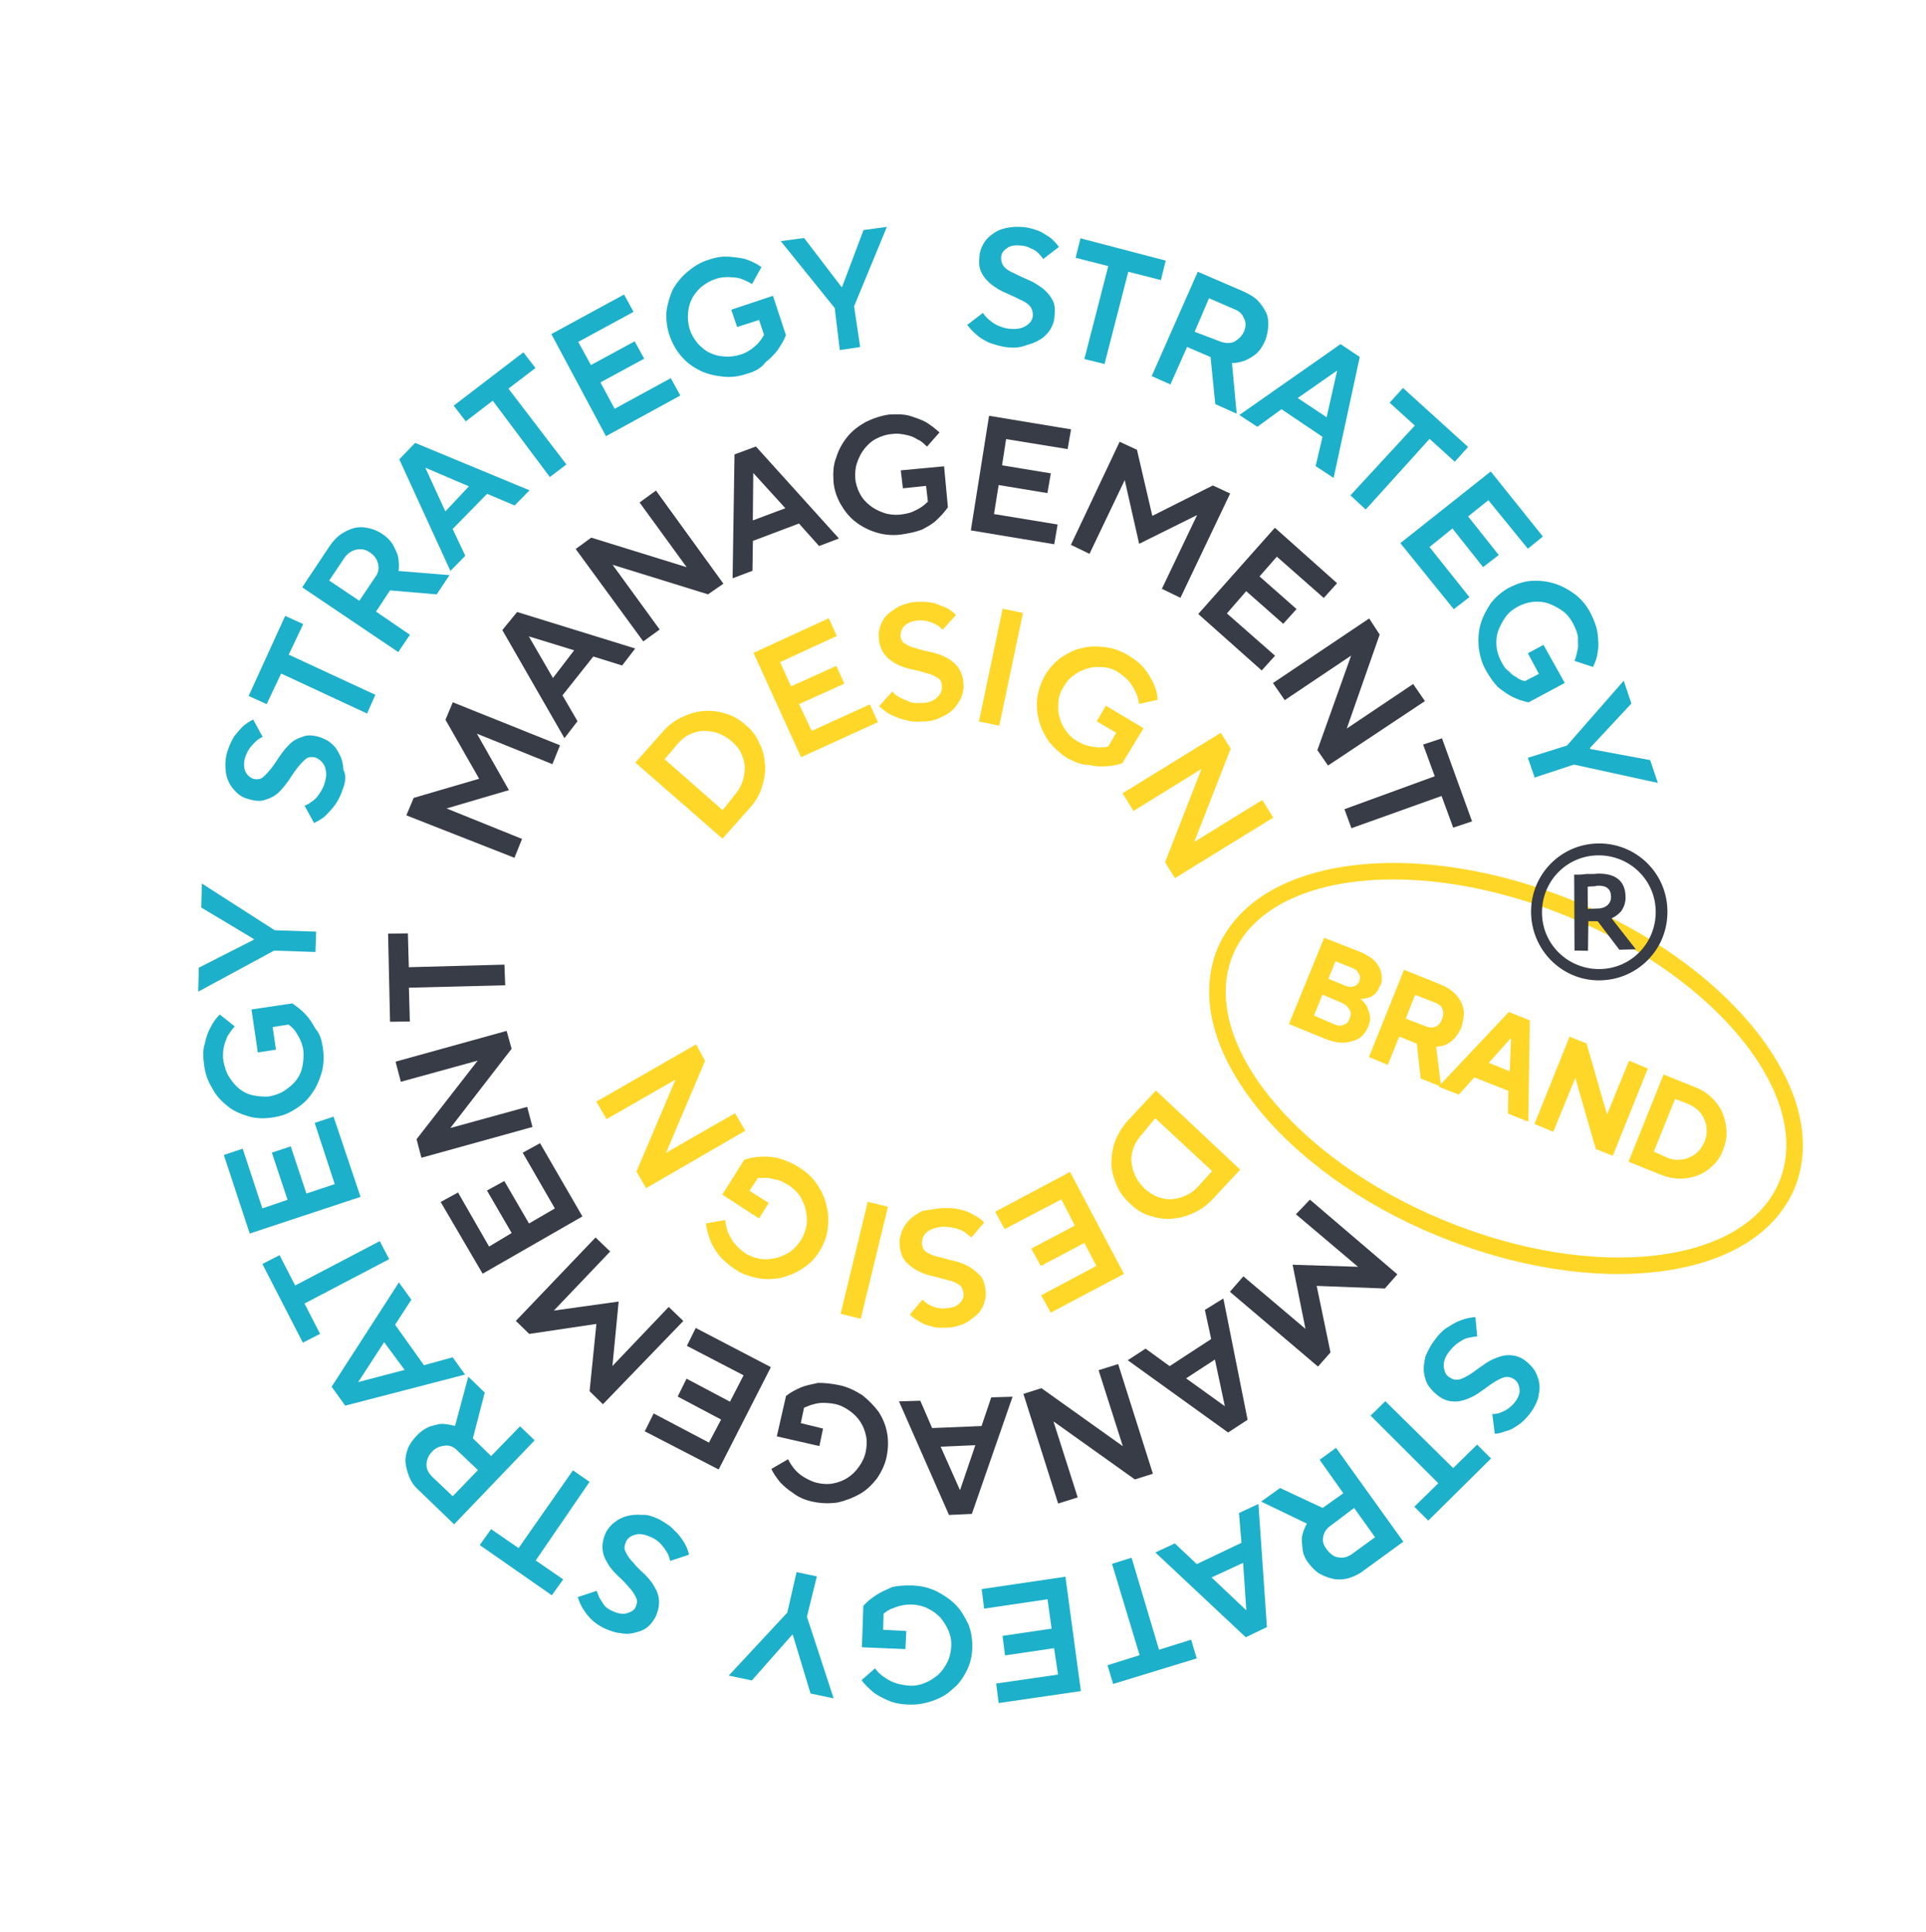 <?xml version="1.0" encoding="UTF-8"?> <svg xmlns="http://www.w3.org/2000/svg" width="331" height="332" viewBox="0 0 331 332" fill="none"><g clip-path="url(#clip0_1041_1624)"><path d="M246.576 230.299C247.285 229.317 248.09 228.481 248.938 228.031C249.812 227.461 250.515 227.106 251.193 226.871C252.016 226.542 252.789 226.453 253.562 226.364L253.867 229.695C253.36 229.714 252.828 229.854 252.176 229.968C251.644 230.108 251.207 230.393 250.624 230.773C250.042 231.153 249.554 231.679 249.041 232.325C248.358 233.187 248.035 234.124 248.124 234.897C248.213 235.669 248.448 236.347 249.119 236.739C249.671 237.107 250.152 237.208 250.804 237.093C251.336 236.954 252.039 236.599 252.768 236.124C253.496 235.648 254.104 235.148 254.832 234.673C255.586 234.077 256.289 233.722 257.112 233.393C257.935 233.063 258.733 232.854 259.722 232.936C260.589 232.992 261.527 233.315 262.484 234.144C263.01 234.632 263.536 235.119 263.891 235.822C264.246 236.525 264.481 237.203 264.57 237.975C264.659 238.748 264.482 239.59 264.305 240.433C264.007 241.25 263.564 242.162 262.881 243.023C262.197 243.885 261.564 244.506 260.835 244.981C260.107 245.456 259.525 245.837 258.872 245.951C258.194 246.185 257.517 246.42 256.89 246.414L256.464 243.057C256.85 243.013 257.357 242.994 257.769 242.829C258.18 242.664 258.592 242.499 259.029 242.214C259.466 241.929 259.928 241.523 260.27 241.093C260.954 240.231 261.251 239.414 261.137 238.762C261.048 237.989 260.788 237.432 260.236 237.065C259.685 236.698 259.204 236.596 258.551 236.711C258.019 236.85 257.316 237.205 256.588 237.68C255.86 238.156 255.252 238.656 254.524 239.131C253.77 239.727 253.067 240.082 252.244 240.412C251.42 240.741 250.622 240.95 249.634 240.869C248.766 240.812 247.829 240.489 246.872 239.66C246.226 239.147 245.725 238.539 245.345 237.957C244.989 237.254 244.78 236.456 244.691 235.683C244.627 234.79 244.804 233.948 244.981 233.106C245.45 232.073 245.893 231.161 246.576 230.299Z" fill="#1DB0CA"></path><path d="M249.74 252.325L253.856 248.29L256.245 250.676L245.456 261.352L243.067 258.965L247.182 254.929L235.547 243.312L238.08 240.828L249.74 252.325Z" fill="#1DB0CA"></path><path d="M241.176 264.976L234.204 270.045C233.45 270.641 232.627 270.97 231.683 271.275C230.885 271.484 229.992 271.548 229.149 271.371C228.307 271.194 227.61 270.922 226.818 270.504C226.146 270.111 225.525 269.478 224.929 268.725C224.238 267.826 223.909 267.003 223.845 266.11C223.756 265.337 223.667 264.564 223.793 263.963C223.945 263.241 224.217 262.544 224.61 261.872L216.734 258.082L219.989 255.75L227.313 259.173L230.859 256.651L226.79 250.896L229.608 248.849L241.176 264.976ZM228.683 262.226C227.955 262.701 227.562 263.372 227.41 264.094C227.233 264.937 227.468 265.614 228.064 266.368C228.66 267.121 229.306 267.634 230.053 267.665C230.896 267.842 231.574 267.608 232.302 267.133L236.31 264.205L232.717 259.178L228.683 262.226Z" fill="#1DB0CA"></path><path d="M217.732 279.652L214.097 281.402L198.558 266.828L201.902 265.269L205.679 268.827L213.361 265.163L212.928 260.046L216.272 258.487L217.732 279.652ZM208.214 271.119L214.19 276.772L213.641 268.615L208.214 271.119Z" fill="#1DB0CA"></path><path d="M199.192 283.548L204.709 281.817L205.667 285.034L191.296 289.428L190.338 286.211L195.854 284.48L191.109 268.781L194.472 267.729L199.192 283.548Z" fill="#1DB0CA"></path><path d="M185.76 290.652L171.629 292.709L171.203 289.353L181.831 287.816L181.152 283.276L172.721 284.52L172.295 281.163L180.726 279.919L180.027 274.872L169.132 276.478L168.706 273.121L183.103 270.995L185.76 290.652Z" fill="#1DB0CA"></path><path d="M156.772 272.499C158.267 272.561 159.591 272.84 160.959 273.504C162.207 274.143 163.31 274.878 164.242 275.827C165.173 276.777 165.813 277.917 166.428 279.177C166.923 280.412 167.126 281.837 167.089 283.211C167.052 284.585 166.773 285.909 166.134 287.157C165.495 288.405 164.761 289.507 163.716 290.293C162.766 291.224 161.626 291.864 160.271 292.333C158.915 292.802 157.611 293.031 156.116 292.968C154.741 292.931 153.537 292.678 152.505 292.209C151.472 291.741 150.68 291.323 150.034 290.811C149.292 290.152 148.551 289.494 148.075 288.766L150.387 286.738C150.767 287.321 151.293 287.808 151.844 288.175C152.275 288.517 152.947 288.91 153.644 289.182C154.34 289.454 155.183 289.631 156.171 289.713C157.159 289.795 158.078 289.611 158.901 289.281C159.725 288.951 160.453 288.476 161.206 287.881C161.84 287.26 162.352 286.614 162.795 285.701C163.213 284.91 163.415 283.947 163.472 283.079C163.554 282.091 163.37 281.173 163.04 280.35C162.71 279.526 162.235 278.798 161.639 278.045C161.018 277.412 160.372 276.899 159.459 276.456C158.667 276.038 157.704 275.836 156.837 275.779C156.089 275.748 155.316 275.837 154.784 275.976C154.132 276.091 153.695 276.376 153.163 276.515C152.606 276.775 152.169 277.06 151.852 277.371L151.777 280.119L155.755 280.327L155.605 283.437L148.13 283.123L148.367 276.01C149.026 275.269 149.779 274.673 150.653 274.103C151.382 273.628 152.351 273.203 153.32 272.779C154.118 272.569 155.397 272.461 156.772 272.499Z" fill="#1DB0CA"></path><path d="M138.677 277.869L143.269 291.902L139.297 291.068L136.258 281.005L136.138 280.98L129.211 288.823L125.239 287.989L135.306 277.161L136.893 270.207L140.384 270.94L138.677 277.869Z" fill="#1DB0CA"></path><path d="M113.173 261.076C114.3 261.69 115.188 262.254 115.904 263.032C116.645 263.691 117.121 264.419 117.501 265.001C117.976 265.73 118.211 266.407 118.42 267.205L115.178 268.283C115.038 267.751 114.898 267.219 114.613 266.782C114.328 266.345 114.043 265.908 113.637 265.446C113.231 264.984 112.585 264.471 111.888 264.199C110.855 263.731 110.013 263.554 109.215 263.763C108.417 263.972 107.834 264.353 107.562 265.049C107.315 265.626 107.189 266.227 107.569 266.81C107.829 267.367 108.209 267.95 108.831 268.583C109.331 269.191 109.952 269.824 110.694 270.482C111.315 271.115 111.936 271.748 112.386 272.597C112.861 273.325 113.191 274.148 113.255 275.041C113.319 275.934 113.116 276.897 112.648 277.929C112.256 278.601 111.888 279.152 111.281 279.653C110.673 280.153 109.995 280.388 109.197 280.597C108.399 280.806 107.626 280.895 106.663 280.693C105.795 280.636 104.858 280.314 103.825 279.845C102.913 279.402 102.146 278.864 101.525 278.231C100.904 277.598 100.523 277.015 100.143 276.433C99.763 275.85 99.528 275.173 99.293 274.495L102.536 273.417C102.701 273.829 102.866 274.241 103.031 274.652C103.221 274.943 103.506 275.38 103.791 275.817C104.077 276.254 104.628 276.621 105.205 276.868C106.117 277.311 106.959 277.488 107.757 277.279C108.435 277.044 108.993 276.784 109.239 276.208C109.486 275.632 109.613 275.03 109.232 274.447C108.972 273.89 108.592 273.308 107.971 272.674C107.47 272.067 106.849 271.434 106.108 270.775C105.487 270.142 104.866 269.509 104.415 268.66C103.94 267.932 103.61 267.109 103.547 266.216C103.483 265.323 103.685 264.36 104.153 263.328C104.546 262.656 105.059 262.01 105.641 261.63C106.249 261.129 106.952 260.775 107.75 260.565C108.548 260.356 109.441 260.292 110.43 260.374C111.202 260.285 112.14 260.608 113.173 261.076Z" fill="#1DB0CA"></path><path d="M92.07 268.203L96.79 271.456L94.834 274.186L82.446 265.552L84.403 262.822L89.123 266.076L98.467 252.709L101.318 254.69L92.07 268.203Z" fill="#1DB0CA"></path><path d="M78.043 261.988L71.876 256.043C71.135 255.385 70.66 254.657 70.33 253.834C70 253.01 69.791 252.213 69.702 251.44C69.613 250.667 69.79 249.825 70.087 249.008C70.384 248.191 70.897 247.545 71.556 246.803C72.36 245.967 73.088 245.492 73.911 245.162C74.71 244.953 75.387 244.718 76.014 244.724C76.762 244.756 77.484 244.908 78.206 245.059L80.483 236.616L83.303 239.345L81.273 247.211L84.403 250.257L89.374 245.144L91.883 247.556L78.043 261.988ZM78.575 249.283C77.954 248.65 77.257 248.378 76.485 248.467C75.712 248.556 74.914 248.765 74.255 249.507C73.622 250.128 73.325 250.945 73.293 251.692C73.262 252.439 73.617 253.142 74.238 253.775L77.8 257.162L82.137 252.67L78.575 249.283Z" fill="#1DB0CA"></path><path d="M59.328 241.595L56.995 238.341L68.554 220.414L70.696 223.377L67.905 227.691L72.855 234.637L77.789 233.286L79.931 236.249L59.328 241.595ZM66.018 230.687L61.562 237.541L69.542 235.448L66.018 230.687Z" fill="#1DB0CA"></path><path d="M52.333 224.042L55.008 229.253L52.051 230.768L45.09 217.243L48.047 215.728L50.723 220.939L65.269 213.315L66.88 216.418L52.333 224.042Z" fill="#1DB0CA"></path><path d="M42.921 212.012L38.468 198.511L41.711 197.433L45.085 207.692L49.418 206.215L46.722 198.109L49.965 197.031L52.66 205.137L57.525 203.52L54.08 192.996L57.323 191.918L61.966 205.71L42.921 212.012Z" fill="#1DB0CA"></path><path d="M55.506 180.227C55.71 181.652 55.647 183.147 55.249 184.445C54.85 185.744 54.331 187.017 53.477 188.094C52.742 189.196 51.672 190.102 50.532 190.742C49.367 191.503 48.157 191.877 46.732 192.08C45.307 192.283 43.932 192.245 42.633 191.847C41.335 191.448 40.061 190.93 39.105 190.1C38.027 189.246 37.096 188.296 36.481 187.036C35.72 185.871 35.251 184.516 35.073 182.97C34.869 181.545 34.856 180.412 35.204 179.354C35.432 178.271 35.754 177.333 36.147 176.662C36.59 175.75 37.128 174.983 37.761 174.362L40.346 176.414C39.859 176.939 39.492 177.49 39.124 178.042C38.878 178.618 38.631 179.194 38.454 180.037C38.302 180.759 38.246 181.627 38.43 182.545C38.614 183.463 38.918 184.407 39.394 185.135C39.869 185.863 40.465 186.616 41.111 187.129C41.758 187.642 42.55 188.06 43.513 188.262C44.355 188.439 45.343 188.521 46.236 188.457C47.155 188.273 48.099 187.969 48.827 187.494C49.555 187.018 50.309 186.423 50.821 185.777C51.334 185.131 51.752 184.339 51.954 183.376C52.131 182.534 52.213 181.546 52.149 180.653C52.06 179.88 51.826 179.202 51.566 178.645C51.306 178.088 51.02 177.651 50.735 177.214C50.45 176.777 50.019 176.435 49.588 176.094L46.858 176.525L47.424 180.414L44.307 180.89L43.221 173.499L50.226 172.458C50.993 172.996 51.76 173.534 52.476 174.313C53.097 174.946 53.667 175.82 54.213 176.814C55.024 177.738 55.303 178.802 55.506 180.227Z" fill="#1DB0CA"></path><path d="M47.105 163.384L34.06 170.443L34.172 166.32L43.602 161.516L43.627 161.396L34.585 155.978L34.697 151.855L47.212 159.887L54.325 160.126L54.219 163.622L47.105 163.384Z" fill="#1DB0CA"></path><path d="M59.053 135.234C58.68 136.412 58.212 137.445 57.673 138.211C57.135 138.978 56.502 139.599 56.015 140.124C55.381 140.745 54.678 141.1 53.975 141.455L52.34 138.473C52.872 138.333 53.334 137.928 53.771 137.643C54.208 137.357 54.55 136.927 54.917 136.376C55.284 135.824 55.677 135.153 55.828 134.431C56.176 133.373 56.113 132.48 55.783 131.657C55.428 130.954 54.902 130.467 54.205 130.194C53.603 130.068 52.976 130.062 52.514 130.467C52.051 130.873 51.564 131.399 51.051 132.045C50.538 132.691 50.146 133.363 49.608 134.129C49.07 134.896 48.557 135.542 47.924 136.163C47.291 136.784 46.588 137.139 45.644 137.443C44.821 137.772 43.832 137.691 42.654 137.317C41.932 137.166 41.26 136.773 40.734 136.286C40.208 135.798 39.708 135.19 39.352 134.487C38.997 133.785 38.788 132.987 38.75 131.973C38.686 131.08 38.768 130.092 39.116 129.035C39.464 127.977 39.881 127.185 40.274 126.513C40.787 125.867 41.274 125.341 41.762 124.816C42.37 124.315 42.952 123.935 43.509 123.675L45.145 126.657C44.733 126.822 44.296 127.107 43.98 127.418C43.663 127.728 43.347 128.039 43.005 128.47C42.663 128.9 42.441 129.356 42.169 130.053C41.821 131.111 41.91 131.884 42.145 132.561C42.5 133.264 42.931 133.606 43.508 133.853C44.109 133.979 44.736 133.985 45.199 133.58C45.661 133.174 46.148 132.648 46.661 132.002C47.174 131.356 47.567 130.685 48.105 129.918C48.643 129.151 49.156 128.505 49.789 127.884C50.422 127.264 51.125 126.909 52.069 126.604C52.892 126.275 53.88 126.357 55.059 126.73C55.755 127.002 56.452 127.274 57.073 127.907C57.72 128.42 58.075 129.123 58.43 129.826C58.785 130.529 58.969 131.447 59.033 132.34C59.483 133.188 59.376 134.297 59.053 135.234Z" fill="#1DB0CA"></path><path d="M48.314 115.763L45.826 121.021L42.728 119.616L49.012 105.857L52.111 107.262L49.623 112.52L64.512 119.418L63.082 122.636L48.314 115.763Z" fill="#1DB0CA"></path><path d="M51.931 100.942L56.704 93.777C57.242 93.011 57.9 92.269 58.628 91.794C59.357 91.319 60.06 90.964 60.858 90.755C61.656 90.545 62.403 90.577 63.246 90.754C64.088 90.931 64.906 91.228 65.672 91.766C66.559 92.33 67.276 93.108 67.631 93.811C67.986 94.514 68.341 95.217 68.455 95.869C68.544 96.642 68.633 97.415 68.481 98.136L77.255 98.849L75.052 102.156L67.026 101.475L64.627 105.117L70.45 109.105L68.443 112.076L51.931 100.942ZM64.491 99.183C65.004 98.537 65.181 97.694 64.972 96.896C64.762 96.099 64.382 95.516 63.615 94.978C62.848 94.44 62.126 94.288 61.208 94.472C60.41 94.681 59.827 95.062 59.314 95.708L56.573 99.781L61.75 103.256L64.491 99.183Z" fill="#1DB0CA"></path><path d="M68.618 78.94L71.347 76.121L91.001 84.271L88.443 86.875L83.71 84.876L77.79 90.92L79.965 95.523L77.407 98.127L68.618 78.94ZM80.586 83.591L73.091 80.383L76.541 87.893L80.586 83.591Z" fill="#1DB0CA"></path><path d="M84.685 68.871L80.043 72.419L77.971 69.722L89.951 60.553L92.024 63.251L87.382 66.799L97.34 79.823L94.496 81.99L84.685 68.871Z" fill="#1DB0CA"></path><path d="M94.757 57.417L107.246 50.617L108.882 53.599L99.376 58.764L101.557 62.74L109.074 58.666L110.71 61.648L103.192 65.723L105.633 70.257L115.284 64.997L116.92 67.979L104.14 74.969L94.757 57.417Z" fill="#1DB0CA"></path><path d="M128.39 64.232C127.035 64.701 125.61 64.904 124.14 64.721C122.791 64.563 121.467 64.285 120.218 63.646C118.97 63.007 117.988 62.298 117.082 61.228C116.176 60.158 115.535 59.018 115.066 57.663C114.597 56.308 114.488 55.028 114.526 53.654C114.683 52.305 115.082 51.006 115.576 49.854C116.19 48.726 117.044 47.649 118.114 46.743C119.184 45.837 120.35 45.077 121.825 44.633C123.181 44.164 124.34 44.03 125.449 44.137C126.557 44.245 127.545 44.327 128.363 44.624C129.3 44.947 130.092 45.364 130.859 45.903L129.239 48.829C128.687 48.462 128.111 48.215 127.414 47.943C126.837 47.696 126.21 47.69 125.342 47.633C124.595 47.602 123.702 47.666 122.878 47.995C121.935 48.3 121.206 48.775 120.453 49.37C119.82 49.991 119.161 50.733 118.889 51.429C118.471 52.221 118.294 53.064 118.238 53.931C118.181 54.799 118.245 55.692 118.549 56.636C118.854 57.579 119.329 58.307 119.925 59.061C120.546 59.694 121.288 60.352 121.984 60.624C122.776 61.042 123.619 61.219 124.487 61.276C125.355 61.332 126.248 61.269 127.192 60.964C127.99 60.755 128.572 60.375 129.155 59.995C129.617 59.589 130.054 59.304 130.396 58.873C130.738 58.442 131.08 58.012 131.301 57.556L130.458 54.991L126.683 56.208L125.674 53.232L132.837 50.842L135.064 57.592C134.741 58.53 134.203 59.296 133.64 60.183C133.127 60.829 132.468 61.571 131.569 62.261C130.86 63.243 129.72 63.883 128.39 64.232Z" fill="#1DB0CA"></path><path d="M143.455 52.947L134.183 41.449L138.192 40.909L144.6 49.292L144.721 49.318L148.409 39.538L152.419 38.998L146.787 52.642L147.829 59.646L144.326 60.167L143.455 52.947Z" fill="#1DB0CA"></path><path d="M173.205 59.7C171.976 59.568 170.918 59.22 169.98 58.897C169.068 58.454 168.396 58.062 167.87 57.574C167.224 57.061 166.723 56.454 166.223 55.846L168.92 53.774C169.205 54.211 169.611 54.673 170.042 55.015C170.473 55.357 170.904 55.698 171.48 55.945C172.057 56.192 172.754 56.464 173.622 56.521C174.73 56.628 175.649 56.444 176.377 55.969C177.105 55.493 177.472 54.942 177.504 54.195C177.51 53.568 177.37 53.036 176.964 52.574C176.559 52.112 175.887 51.719 175.19 51.447C174.519 51.055 173.701 50.757 172.789 50.314C171.972 50.017 171.205 49.479 170.438 48.941C169.792 48.428 169.171 47.795 168.721 46.947C168.271 46.098 168.207 45.205 168.339 43.976C168.371 43.229 168.643 42.532 169.035 41.861C169.428 41.189 169.915 40.663 170.644 40.188C171.251 39.688 172.075 39.358 172.993 39.174C173.912 38.99 174.805 38.926 175.913 39.034C177.022 39.141 177.839 39.438 178.656 39.736C179.448 40.153 180 40.521 180.551 40.888C181.077 41.375 181.603 41.863 181.983 42.445L179.286 44.517C179 44.08 178.69 43.764 178.379 43.447C178.069 43.131 177.733 42.934 177.156 42.688C176.7 42.466 176.124 42.219 175.497 42.213C174.388 42.106 173.615 42.195 173.007 42.695C172.425 43.076 172.058 43.627 172.052 44.254C172.046 44.881 172.185 45.413 172.591 45.875C172.996 46.337 173.668 46.73 174.365 47.002C175.037 47.394 175.854 47.691 176.766 48.134C177.583 48.432 178.35 48.97 179.117 49.508C179.763 50.021 180.384 50.654 180.834 51.502C181.31 52.23 181.348 53.244 181.216 54.472C181.184 55.22 180.912 55.916 180.52 56.588C180.127 57.259 179.494 57.88 178.912 58.261C178.183 58.736 177.36 59.065 176.562 59.275C175.327 59.769 174.314 59.807 173.205 59.7Z" fill="#1DB0CA"></path><path d="M190.467 45.735L184.86 44.306L185.688 40.962L200.342 44.795L199.513 48.139L193.907 46.709L189.822 62.563L186.356 61.709L190.467 45.735Z" fill="#1DB0CA"></path><path d="M205.847 46.705L213.798 50.135C214.711 50.578 215.503 50.996 216.124 51.629C216.745 52.262 217.22 52.99 217.575 53.693C217.93 54.396 217.994 55.289 217.962 56.036C217.906 56.904 217.729 57.746 217.432 58.563C216.963 59.596 216.425 60.362 215.817 60.863C215.209 61.364 214.506 61.718 213.949 61.978C213.271 62.213 212.473 62.422 211.726 62.391L212.534 71.105L208.859 69.453L208.045 61.366L204.009 59.639L201.149 66.074L197.93 64.644L205.847 46.705ZM209.735 58.706C210.552 59.003 211.3 59.034 211.978 58.8C212.681 58.445 213.288 57.944 213.706 57.152C214.124 56.361 214.181 55.493 213.826 54.79C213.496 53.967 212.97 53.479 212.273 53.207L207.781 51.258L205.313 57.022L209.735 58.706Z" fill="#1DB0CA"></path><path d="M230.38 59.148L233.687 61.35L229.193 82.144L226.1 80.112L227.283 75.083L220.237 70.336L216.083 73.358L212.991 71.327L230.38 59.148ZM227.991 71.714L229.805 63.676L223.029 68.41L227.991 71.714Z" fill="#1DB0CA"></path><path d="M243.15 73.14L238.822 69.215L241.114 66.68L252.305 76.823L250.013 79.357L245.685 75.431L234.712 87.576L232.082 85.139L243.15 73.14Z" fill="#1DB0CA"></path><path d="M256.196 81.033L265.158 92.214L262.58 94.311L255.786 85.973L252.31 88.761L257.577 95.396L254.879 97.468L249.612 90.833L245.674 94.026L252.538 102.631L249.84 104.703L240.663 93.35L256.196 81.033Z" fill="#1DB0CA"></path><path d="M255.407 115.296C254.671 114.011 254.322 112.681 254.119 111.256C254.036 109.856 254.073 108.482 254.472 107.183C254.87 105.885 255.484 104.757 256.219 103.655C257.073 102.578 258.143 101.672 259.283 101.032C260.544 100.417 261.779 99.923 263.178 99.84C264.578 99.757 265.807 99.89 267.106 100.288C268.405 100.687 269.533 101.301 270.73 102.181C271.807 103.035 272.714 104.105 273.424 105.511C274.039 106.771 274.438 107.86 274.572 109.019C274.705 110.178 274.769 111.071 274.592 111.914C274.51 112.902 274.188 113.839 273.77 114.631L270.596 113.587C270.843 113.011 270.994 112.289 271.146 111.566C271.273 110.965 271.158 110.312 271.19 109.565C271.101 108.793 270.771 107.969 270.321 107.121C269.871 106.272 269.275 105.519 268.508 104.981C267.741 104.443 266.949 104.025 266.132 103.728C265.315 103.43 264.447 103.374 263.554 103.437C262.661 103.501 261.717 103.805 260.868 104.255C260.02 104.705 259.266 105.301 258.728 106.067C258.19 106.834 257.772 107.626 257.475 108.443C257.178 109.26 257.121 110.128 257.185 111.02C257.248 111.913 257.553 112.857 258.003 113.706C258.358 114.408 258.738 114.991 259.29 115.358C259.695 115.82 260.126 116.162 260.582 116.384C261.013 116.725 261.469 116.947 262.071 117.073L264.471 115.819L262.576 112.279L265.267 110.834L268.919 117.381L262.687 120.721C261.724 120.519 260.787 120.196 259.874 119.753C259.082 119.335 258.316 118.797 257.454 118.114C256.833 117.481 256.142 116.582 255.407 115.296Z" fill="#1DB0CA"></path><path d="M269.297 128.141L279.054 116.998L280.367 120.917L273.225 128.59L273.32 128.735L283.602 130.644L284.915 134.564L270.496 131.409L263.744 133.634L262.571 130.246L269.297 128.141Z" fill="#1DB0CA"></path><path d="M240.148 219.022L238.002 221.461L226.283 221.009L228.657 232.44L226.511 234.879L211.366 222.022L213.683 219.367L224.354 228.395L222.145 217.376L233.383 217.726L222.711 208.699L225.124 206.19L240.148 219.022Z" fill="#383C46"></path><path d="M214.41 244.022L211.06 246.209L193.812 233.789L196.87 231.793L201.015 234.8L208.151 230.142L207.066 225.139L210.245 223.168L214.41 244.022ZM203.841 236.901L210.5 241.693L208.793 233.67L203.841 236.901Z" fill="#383C46"></path><path d="M198.134 253.294L195.037 254.277L181.046 244.3L185.213 257.365L181.85 258.417L175.881 239.571L178.978 238.589L192.969 248.565L188.802 235.501L192.165 234.448L198.134 253.294Z" fill="#383C46"></path><path d="M167.022 260.202L163.088 260.381L154.497 240.858L158.164 240.749L160.193 245.448L168.688 245.096L170.351 240.169L174.019 240.06L167.022 260.202ZM161.658 248.646L164.987 256.13L167.619 248.39L161.658 248.646Z" fill="#383C46"></path><path d="M144.272 238.082C145.716 238.385 146.964 239.024 148.187 239.784C149.264 240.638 150.196 241.588 150.982 242.633C151.743 243.798 152.237 245.033 152.466 246.337C152.694 247.642 152.657 249.016 152.354 250.46C152.076 251.784 151.436 253.032 150.702 254.134C149.847 255.211 148.898 256.143 147.758 256.783C146.618 257.423 145.383 257.917 143.932 258.241C142.507 258.444 141.132 258.406 139.688 258.103C138.364 257.825 137.211 257.331 136.349 256.647C135.462 256.084 134.721 255.426 134.1 254.792C133.504 254.039 132.908 253.286 132.578 252.462L135.441 250.802C135.701 251.359 136.081 251.942 136.582 252.55C136.987 253.012 137.513 253.499 138.185 253.892C138.857 254.284 139.649 254.702 140.491 254.879C141.454 255.081 142.322 255.138 143.24 254.954C144.159 254.77 144.982 254.44 145.71 253.965C146.439 253.49 147.072 252.869 147.61 252.102C148.148 251.336 148.566 250.544 148.768 249.581C148.97 248.619 149.027 247.751 148.843 246.833C148.659 245.914 148.329 245.091 147.853 244.363C147.378 243.635 146.757 243.002 145.99 242.464C145.224 241.926 144.432 241.508 143.469 241.306C142.746 241.154 141.999 241.122 141.372 241.116C140.745 241.11 140.213 241.25 139.681 241.389C139.149 241.529 138.591 241.789 138.18 241.953L137.623 244.601L141.45 245.531L140.818 248.539L133.501 246.876L135.088 239.922C135.841 239.326 136.69 238.876 137.659 238.451C138.482 238.122 139.4 237.938 140.585 237.684C141.719 237.671 142.948 237.803 144.272 238.082Z" fill="#383C46"></path><path d="M123.507 252.567L110.81 246.004L112.335 242.932L121.839 247.944L123.928 243.985L116.464 240.03L117.989 236.957L125.453 240.913L127.788 236.378L118.044 231.314L119.569 228.242L132.482 234.976L123.507 252.567Z" fill="#383C46"></path><path d="M103.618 241.352L101.324 239.11L102.497 227.545L90.95 229.266L88.656 227.025L102.351 212.687L104.861 215.1L95.186 225.255L106.322 223.7L105.25 234.783L114.924 224.628L117.434 227.04L103.618 241.352Z" fill="#383C46"></path><path d="M82.945 218.914L75.731 206.592L78.714 204.957L84.052 214.246L87.934 211.92L83.686 204.619L86.669 202.984L90.916 210.285L95.356 207.699L89.828 198.119L92.811 196.484L100.095 209.072L82.945 218.914Z" fill="#383C46"></path><path d="M72.428 198.987L71.59 195.795L82.093 182.295L68.887 185.929L67.98 182.471L87.064 177.182L87.926 180.253L77.398 193.874L90.604 190.24L91.511 193.698L72.428 198.987Z" fill="#383C46"></path><path d="M70.274 169.759L70.435 175.573L67.033 175.612L66.697 160.463L70.099 160.424L70.26 166.238L86.691 165.795L86.826 169.342L70.274 169.759Z" fill="#383C46"></path><path d="M69.836 140.138L71.095 137.136L82.344 133.845L76.556 123.707L77.815 120.705L96.246 128.096L94.936 131.339L81.96 126.1L87.463 135.8L76.746 138.952L89.722 144.191L88.412 147.434L69.836 140.138Z" fill="#383C46"></path><path d="M86.33 108.295L88.869 105.185L109.167 111.46L106.92 114.38L101.965 112.837L96.666 119.514L99.253 123.953L97.005 126.873L86.33 108.295ZM98.671 111.768L90.879 109.376L95.031 116.532L98.671 111.768Z" fill="#383C46"></path><path d="M98.936 94.357L101.608 92.406L118.01 97.486L109.916 86.361L112.734 84.314L124.327 100.321L121.68 102.152L105.278 97.072L113.372 108.197L110.554 110.243L98.936 94.357Z" fill="#383C46"></path><path d="M126.23 78.103L129.91 76.74L144.182 92.555L140.768 93.848L137.308 89.98L129.391 92.966L129.317 98.102L125.904 99.395L126.23 78.103ZM134.969 87.352L129.456 81.293L129.377 89.444L134.969 87.352Z" fill="#383C46"></path><path d="M154.754 91.886C153.209 92.064 151.859 91.906 150.561 91.508C149.262 91.109 148.014 90.47 146.937 89.615C145.859 88.761 145.073 87.716 144.433 86.576C143.793 85.437 143.323 84.082 143.24 82.682C143.157 81.282 143.195 79.908 143.714 78.635C144.112 77.336 144.726 76.209 145.581 75.132C146.436 74.055 147.48 73.269 148.766 72.534C150.026 71.919 151.382 71.45 152.807 71.247C154.207 71.164 155.461 71.176 156.519 71.524C157.577 71.872 158.515 72.195 159.186 72.587C160.073 73.15 160.72 73.663 161.461 74.322L159.315 76.761C158.789 76.273 158.383 75.811 157.686 75.539C157.135 75.172 156.558 74.925 155.836 74.773C155.114 74.622 154.272 74.445 153.233 74.603C152.34 74.667 151.396 74.971 150.547 75.421C149.699 75.871 149.065 76.492 148.553 77.138C148.04 77.784 147.622 78.576 147.299 79.514C147.002 80.331 146.92 81.319 146.984 82.212C147.048 83.105 147.352 84.048 147.802 84.897C148.252 85.745 148.873 86.379 149.52 86.891C150.166 87.404 150.958 87.822 151.896 88.144C152.713 88.442 153.701 88.524 154.594 88.46C155.367 88.371 156.02 88.257 156.697 88.022C157.255 87.762 157.812 87.503 158.249 87.217C158.686 86.932 159.148 86.527 159.465 86.216L159.153 83.512L155.169 83.931L154.813 80.841L162.249 80.142L162.905 87.19C162.367 87.957 161.708 88.698 160.929 89.414C160.296 90.035 159.447 90.485 158.453 91.03C157.364 91.429 156.179 91.683 154.754 91.886Z" fill="#383C46"></path><path d="M169.979 71.462L184.068 73.794L183.481 77.189L172.908 75.47L172.213 79.974L180.594 81.358L180.006 84.752L171.625 83.368L170.829 88.353L181.763 90.148L181.176 93.543L166.846 91.16L169.979 71.462Z" fill="#383C46"></path><path d="M192.418 75.926L195.396 77.305L198.036 88.666L208.435 83.437L211.413 84.817L202.869 102.75L199.676 101.199L205.732 88.524L195.77 93.468L193.295 82.518L187.238 95.193L184.045 93.643L192.418 75.926Z" fill="#383C46"></path><path d="M219.099 90.704L229.79 100.238L227.498 102.773L219.437 95.676L216.462 99.072L222.824 104.681L220.532 107.215L214.17 101.606L210.852 105.432L219.128 112.7L216.836 115.234L205.93 105.529L219.099 90.704Z" fill="#383C46"></path><path d="M235.303 106.297L237.11 109.064L231.454 125.216L242.865 117.562L244.887 120.5L228.232 131.576L226.401 128.929L232.202 112.682L220.791 120.337L218.769 117.399L235.303 106.297Z" fill="#383C46"></path><path d="M246.572 133.419L244.574 127.973L247.817 126.895L252.986 141.175L249.743 142.253L247.745 136.807L232.253 142.348L231.055 139.08L246.572 133.419Z" fill="#383C46"></path><path d="M213.137 201.032L208.432 206.075C207.457 207.127 206.267 208.008 205.032 208.502C203.771 209.117 202.587 209.371 201.307 209.479C200.028 209.587 198.824 209.334 197.526 208.936C196.227 208.537 195.124 207.803 194.193 206.853C193.141 205.878 192.355 204.834 191.86 203.599C191.366 202.364 190.991 201.154 191.003 199.9C191.016 198.646 191.173 197.297 191.692 196.024C192.211 194.751 192.971 193.528 193.946 192.477L198.65 187.434L213.137 201.032ZM196.335 194.864C195.676 195.605 195.138 196.371 194.841 197.188C194.544 198.006 194.367 198.848 194.456 199.621C194.519 200.513 194.729 201.311 195.084 202.014C195.414 202.838 196.009 203.591 196.63 204.224C197.372 204.882 198.138 205.421 198.956 205.718C199.773 206.015 200.616 206.192 201.388 206.103C202.281 206.04 203.08 205.83 203.783 205.475C204.606 205.146 205.359 204.55 206.018 203.809L208.31 201.275L198.532 192.184L196.335 194.864Z" fill="#FFD728"></path><path d="M193.159 218.95L180.576 225.605L178.94 222.622L188.42 217.578L186.36 213.626L178.868 217.581L177.232 214.599L184.724 210.644L182.404 206.135L172.657 211.25L171.022 208.268L183.897 201.423L193.159 218.95Z" fill="#FFD728"></path><path d="M161.596 207.669C162.875 207.561 163.984 207.668 164.826 207.845C165.789 208.048 166.607 208.345 167.158 208.712C167.95 209.13 168.621 209.522 169.122 210.13L166.951 212.69C166.52 212.348 166.089 212.006 165.658 211.664C165.202 211.443 164.625 211.196 164.023 211.069C163.421 210.943 162.699 210.791 161.806 210.855C160.647 210.988 159.824 211.318 159.216 211.818C158.583 212.439 158.456 213.041 158.425 213.788C158.539 214.441 158.799 214.998 159.255 215.219C159.807 215.587 160.383 215.833 161.226 216.01C162.068 216.187 162.885 216.485 163.728 216.662C164.691 216.864 165.508 217.161 166.3 217.579C167.092 217.997 167.739 218.51 168.36 219.143C168.981 219.776 169.285 220.719 169.393 221.999C169.482 222.771 169.331 223.493 169.059 224.19C168.787 224.887 168.394 225.558 167.786 226.059C167.178 226.56 166.57 227.06 165.722 227.51C164.899 227.84 163.955 228.144 162.941 228.182C161.928 228.221 160.914 228.259 160.097 227.962C159.254 227.785 158.558 227.513 158.006 227.145C157.335 226.753 156.783 226.386 156.378 225.924L158.549 223.364C158.86 223.681 159.17 223.997 159.627 224.219C159.962 224.415 160.419 224.637 160.9 224.738C161.382 224.839 161.983 224.965 162.636 224.851C163.649 224.813 164.473 224.483 164.96 223.957C165.448 223.431 165.694 222.855 165.58 222.203C165.466 221.55 165.206 220.993 164.75 220.772C164.198 220.405 163.622 220.158 162.779 219.981C161.937 219.804 161.119 219.506 160.277 219.329C159.314 219.127 158.497 218.83 157.705 218.412C156.913 217.994 156.266 217.481 155.645 216.848C155.05 216.095 154.72 215.272 154.612 213.992C154.523 213.22 154.674 212.498 154.972 211.681C155.244 210.984 155.636 210.312 156.269 209.692C156.902 209.071 157.631 208.595 158.479 208.145C159.518 207.987 160.437 207.803 161.596 207.669Z" fill="#FFD728"></path><path d="M147.928 226.661L144.463 225.808L149.135 206.559L152.601 207.413L147.928 226.661Z" fill="#FFD728"></path><path d="M137.42 200.705C138.643 201.465 139.695 202.439 140.456 203.605C141.216 204.77 141.831 206.03 142.06 207.334C142.409 208.664 142.397 209.918 142.239 211.267C142.081 212.616 141.562 213.889 140.803 215.112C140.043 216.335 139.093 217.266 137.928 218.026C136.763 218.787 135.528 219.281 134.198 219.63C132.893 219.858 131.493 219.941 130.169 219.663C128.845 219.385 127.426 218.961 126.228 218.081C125.126 217.347 124.169 216.518 123.478 215.619C122.787 214.719 122.337 213.871 122.007 213.048C121.703 212.104 121.398 211.161 121.335 210.268L124.597 209.697C124.711 210.349 124.825 211.001 125.06 211.679C125.32 212.236 125.58 212.793 126.055 213.521C126.556 214.129 127.177 214.762 127.944 215.3C128.711 215.838 129.648 216.161 130.491 216.338C131.333 216.515 132.226 216.451 133.145 216.267C134.063 216.083 134.766 215.728 135.615 215.279C136.343 214.803 137.002 214.062 137.54 213.296C138.078 212.529 138.4 211.592 138.577 210.749C138.754 209.907 138.691 209.014 138.507 208.096C138.322 207.177 137.967 206.474 137.517 205.626C137.042 204.898 136.3 204.239 135.534 203.701C134.862 203.309 134.19 202.916 133.589 202.79C132.987 202.664 132.385 202.537 131.904 202.436C131.397 202.455 130.77 202.449 130.263 202.468L128.794 204.673L132.127 206.755L130.437 209.416L124.132 205.327L127.905 199.334C128.849 199.03 129.767 198.846 130.781 198.807C131.674 198.744 132.662 198.826 133.745 199.053C135.164 199.477 136.318 199.971 137.42 200.705Z" fill="#FFD728"></path><path d="M111.045 204.21L109.384 201.348L116.098 185.544L104.237 192.351L102.481 189.343L119.63 179.501L121.171 182.338L114.457 198.142L126.318 191.336L128.074 194.343L111.045 204.21Z" fill="#FFD728"></path><path d="M109.195 131.068L113.804 125.879C114.804 124.707 115.849 123.921 117.109 123.307C118.37 122.692 119.579 122.318 120.859 122.21C122.138 122.102 123.367 122.234 124.666 122.633C125.965 123.031 127.093 123.645 128.145 124.62C129.222 125.475 130.008 126.519 130.502 127.754C131.143 128.894 131.371 130.199 131.48 131.478C131.588 132.757 131.31 134.081 130.911 135.379C130.513 136.678 129.753 137.9 128.778 138.952L124.169 144.141L109.195 131.068ZM126.243 136.66C126.902 135.919 127.319 135.127 127.617 134.31C127.914 133.493 127.971 132.625 128.002 131.878C127.938 130.985 127.729 130.187 127.374 129.484C127.044 128.661 126.423 128.028 125.682 127.37C124.94 126.711 124.148 126.293 123.331 125.996C122.514 125.699 121.646 125.642 120.898 125.611C120.005 125.674 119.207 125.884 118.504 126.238C117.681 126.568 117.048 127.189 116.389 127.93L114.218 130.49L124.192 139.245L126.243 136.66Z" fill="#FFD728"></path><path d="M129.495 112.213L142.433 106.261L143.803 109.313L134.063 113.801L135.952 117.967L143.729 114.449L145.099 117.502L137.322 121.019L139.496 125.623L149.503 121.066L150.872 124.118L137.668 130.139L129.495 112.213Z" fill="#FFD728"></path><path d="M158.689 124.001C157.41 124.109 156.301 124.002 155.364 123.679C154.401 123.477 153.609 123.059 153.032 122.812C152.24 122.395 151.714 121.907 151.068 121.394L153.36 118.86C153.765 119.323 154.196 119.664 154.653 119.886C155.109 120.107 155.565 120.329 156.262 120.601C156.838 120.848 157.586 120.879 158.479 120.815C159.613 120.802 160.436 120.473 161.069 119.852C161.703 119.231 161.949 118.655 161.86 117.882C161.866 117.255 161.606 116.698 161.03 116.451C160.479 116.084 159.902 115.837 159.059 115.66C158.242 115.363 157.4 115.186 156.557 115.009C155.594 114.806 154.777 114.509 153.985 114.091C153.193 113.673 152.547 113.161 151.951 112.407C151.475 111.679 151.05 110.71 151.037 109.577C150.948 108.804 151.1 108.082 151.372 107.385C151.644 106.688 152.037 106.017 152.645 105.516C153.252 105.016 153.86 104.515 154.829 104.091C155.653 103.761 156.596 103.457 157.73 103.444C158.744 103.405 159.732 103.487 160.574 103.664C161.392 103.962 162.089 104.234 162.665 104.48C163.337 104.873 163.888 105.24 164.294 105.702L162.002 108.236C161.691 107.92 161.381 107.603 160.924 107.382C160.589 107.185 160.133 106.964 159.651 106.863C159.195 106.641 158.568 106.635 157.941 106.629C156.927 106.667 156.104 106.997 155.496 107.498C155.008 108.023 154.762 108.6 154.756 109.227C154.749 109.854 155.13 110.436 155.586 110.658C156.137 111.025 156.714 111.272 157.556 111.449C158.374 111.746 159.216 111.923 160.059 112.1C161.022 112.303 161.839 112.6 162.631 113.018C163.423 113.435 164.069 113.948 164.665 114.702C165.14 115.43 165.565 116.399 165.578 117.532C165.667 118.305 165.516 119.027 165.218 119.844C164.946 120.541 164.434 121.187 163.921 121.833C163.288 122.454 162.559 122.929 161.736 123.259C160.742 123.804 159.823 123.988 158.689 124.001Z" fill="#FFD728"></path><path d="M172.313 104.623L175.803 105.356L171.732 124.731L168.242 123.998L172.313 104.623Z" fill="#FFD728"></path><path d="M183.498 130.344C182.275 129.585 181.223 128.61 180.317 127.54C179.556 126.375 178.916 125.235 178.567 123.905C178.218 122.575 178.11 121.296 178.268 119.947C178.425 118.598 178.944 117.325 179.583 116.077C180.343 114.854 181.172 113.898 182.363 113.017C183.528 112.257 184.668 111.616 185.973 111.388C187.303 111.039 188.557 111.051 190.027 111.235C191.376 111.392 192.77 111.937 193.993 112.696C195.216 113.456 196.078 114.139 196.768 115.038C197.459 115.938 197.909 116.786 198.264 117.489C198.689 118.458 198.899 119.256 198.937 120.269L195.77 120.986C195.656 120.333 195.542 119.681 195.186 118.978C194.927 118.421 194.546 117.839 194.166 117.256C193.665 116.648 193.019 116.135 192.252 115.597C191.485 115.059 190.548 114.737 189.68 114.68C188.812 114.623 187.944 114.567 187.001 114.871C186.202 115.08 185.379 115.41 184.626 116.005C183.897 116.481 183.239 117.222 182.821 118.014C182.283 118.78 181.96 119.718 181.904 120.585C181.847 121.453 181.791 122.321 182.095 123.264C182.304 124.062 182.634 124.885 183.23 125.639C183.705 126.367 184.447 127.025 185.239 127.443C185.91 127.836 186.607 128.108 187.209 128.234C187.811 128.361 188.413 128.487 188.92 128.468C189.426 128.449 190.053 128.455 190.465 128.29L191.839 125.94L188.48 123.978L190.05 121.292L196.526 125.165L192.873 131.183C191.93 131.488 191.011 131.672 189.998 131.71C189.105 131.774 188.116 131.692 187.033 131.464C185.899 131.477 184.746 130.984 183.498 130.344Z" fill="#FFD728"></path><path d="M209.809 125.946L211.495 128.688L205.238 144.713L216.934 137.495L218.811 140.528L201.921 150.927L200.235 148.186L206.493 132.16L194.796 139.378L192.92 136.345L209.809 125.946Z" fill="#FFD728"></path><path d="M270.704 154.939C283.779 160.313 294.949 168.409 302.075 177.551C309.34 186.93 311.625 196.313 308.43 204.204C305.131 212.028 296.881 217.092 285.099 218.556C273.656 219.947 260.116 217.787 246.938 212.346C233.863 206.973 222.693 198.877 215.567 189.735C208.302 180.355 206.017 170.973 209.212 163.082C212.51 155.258 220.761 150.194 232.543 148.73C243.986 147.339 257.526 149.499 270.704 154.939ZM248.059 209.704C273.936 220.421 299.888 217.424 305.787 203.082C311.686 188.739 295.459 168.299 269.583 157.582C243.706 146.865 217.754 149.862 211.855 164.204C205.956 178.547 222.183 198.987 248.059 209.704Z" fill="#FFD728"></path><path d="M227.572 161.183L233.885 163.651C234.571 163.949 235.191 164.349 235.811 164.749C236.364 165.253 236.711 165.624 237.027 166.267C237.307 166.741 237.453 167.421 237.459 167.864C237.502 168.478 237.442 169.024 237.108 169.541C236.878 170.124 236.544 170.64 236.241 170.883C235.871 171.23 235.464 171.406 235.124 171.479C234.717 171.656 234.274 171.662 233.83 171.668C234.28 172.105 234.626 172.476 234.906 172.949C235.083 173.356 235.296 173.933 235.405 174.443C235.515 174.953 235.491 175.67 235.127 176.459C234.897 177.043 234.563 177.559 234.126 178.009C233.689 178.458 233.216 178.738 232.536 178.884C231.959 179.097 231.279 179.243 230.562 179.219C229.845 179.195 229.092 179.001 228.235 178.741L221.509 176.005L227.572 161.183ZM231.308 169.453C231.891 169.683 232.334 169.677 232.741 169.501C233.148 169.324 233.452 169.081 233.615 168.601C233.779 168.121 233.772 167.678 233.529 167.374C233.353 166.968 233.006 166.597 232.423 166.367L229.507 165.215L228.288 168.234L231.308 169.453ZM229.254 176.031C229.94 176.329 230.487 176.389 230.961 176.109C231.471 176 231.804 175.483 231.968 175.004C232.198 174.42 232.192 173.977 231.912 173.503C231.632 173.03 231.286 172.66 230.599 172.362L227.27 170.943L225.821 174.545L229.254 176.031Z" fill="#FFD728"></path><path d="M241.297 166.684L247.919 169.352C248.709 169.716 249.329 170.117 249.882 170.621C250.435 171.124 250.818 171.665 251.135 172.308C251.451 172.952 251.597 173.632 251.574 174.349C251.55 175.065 251.356 175.819 251.162 176.572C250.798 177.362 250.331 178.085 249.894 178.534C249.457 178.984 248.917 179.367 248.51 179.543C247.933 179.756 247.423 179.866 246.81 179.909L247.659 186.753L244.16 185.37L243.493 179.376L240.473 178.157L238.497 183.029L235.271 181.676L241.297 166.684ZM244.985 176.387C245.568 176.617 246.115 176.678 246.692 176.465C247.269 176.252 247.536 175.839 247.833 175.153C248.063 174.569 248.123 174.023 247.91 173.446C247.697 172.869 247.284 172.602 246.598 172.305L243.201 170.989L241.589 175.071L244.985 176.387Z" fill="#FFD728"></path><path d="M259.311 173.931L262.914 175.381L262.654 192.781L259.154 191.398L259.2 187.475L253.367 185.17L250.715 188.142L247.216 186.759L259.311 173.931ZM259.459 184.128L259.685 178.565L259.582 178.498L255.856 182.679L259.459 184.128Z" fill="#FFD728"></path><path d="M269.744 178.183L272.66 179.335L276.18 191.565L279.969 182.301L283.195 183.653L277.169 198.646L274.253 197.494L270.733 185.264L266.944 194.528L263.718 193.175L269.744 178.183Z" fill="#FFD728"></path><path d="M285.905 184.672L291.361 186.88C292.528 187.341 293.458 187.942 294.254 188.749C295.05 189.556 295.676 190.4 296.066 191.384C296.455 192.367 296.675 193.388 296.724 194.444C296.773 195.501 296.55 196.528 296.156 197.591C295.762 198.654 295.161 199.583 294.42 200.276C293.613 201.072 292.836 201.595 291.852 201.984C290.869 202.373 289.849 202.593 288.688 202.575C287.528 202.557 286.502 202.333 285.335 201.872L279.879 199.665L285.905 184.672ZM286.487 198.957C287.173 199.254 287.823 199.381 288.437 199.338C289.05 199.295 289.664 199.252 290.307 198.936C290.884 198.723 291.425 198.34 291.862 197.891C292.298 197.441 292.632 196.925 292.929 196.238C293.226 195.552 293.287 195.005 293.31 194.288C293.267 193.675 293.225 193.062 292.908 192.418C292.695 191.841 292.312 191.301 291.862 190.864C291.413 190.427 290.793 190.026 290.106 189.729L287.876 188.874L284.221 197.931L286.487 198.957Z" fill="#FFD728"></path><path d="M272.911 163.411L270.591 163.376L270.539 150.312C270.812 150.342 271.529 150.366 272.652 150.213C273.813 150.231 274.426 150.188 274.596 150.152C277.7 150.107 279.323 151.449 279.361 154.109C279.41 155.166 279.047 155.955 278.646 156.575C278.142 157.128 277.535 157.614 276.958 157.827L281.129 163.157L278.299 163.232L274.578 158.339L272.974 158.327L272.911 163.411ZM272.855 152.394L272.876 156.214L274.376 156.158C275.809 156.206 276.89 155.44 276.871 154.11C276.851 152.78 276.092 152.143 274.421 152.235C274.185 152.375 273.638 152.314 272.855 152.394Z" fill="#383C46"></path><path d="M274.895 168.499C268.414 168.557 263.187 163.277 263.127 156.796C263.068 150.316 268.245 145.023 274.726 144.965C281.207 144.907 286.501 150.084 286.56 156.564C286.656 163.215 281.376 168.441 274.895 168.499ZM274.721 147.012C269.297 147.021 264.994 151.414 265.004 156.838C265.014 162.261 269.409 166.565 274.833 166.556C280.257 166.547 284.56 162.153 284.55 156.73C284.54 151.306 280.145 147.002 274.721 147.012Z" fill="#383C46"></path></g><defs><clipPath id="clip0_1041_1624"><rect width="266.16" height="266.677" fill="white" transform="translate(0.542 75.132) rotate(-16.227)"></rect></clipPath></defs></svg> 